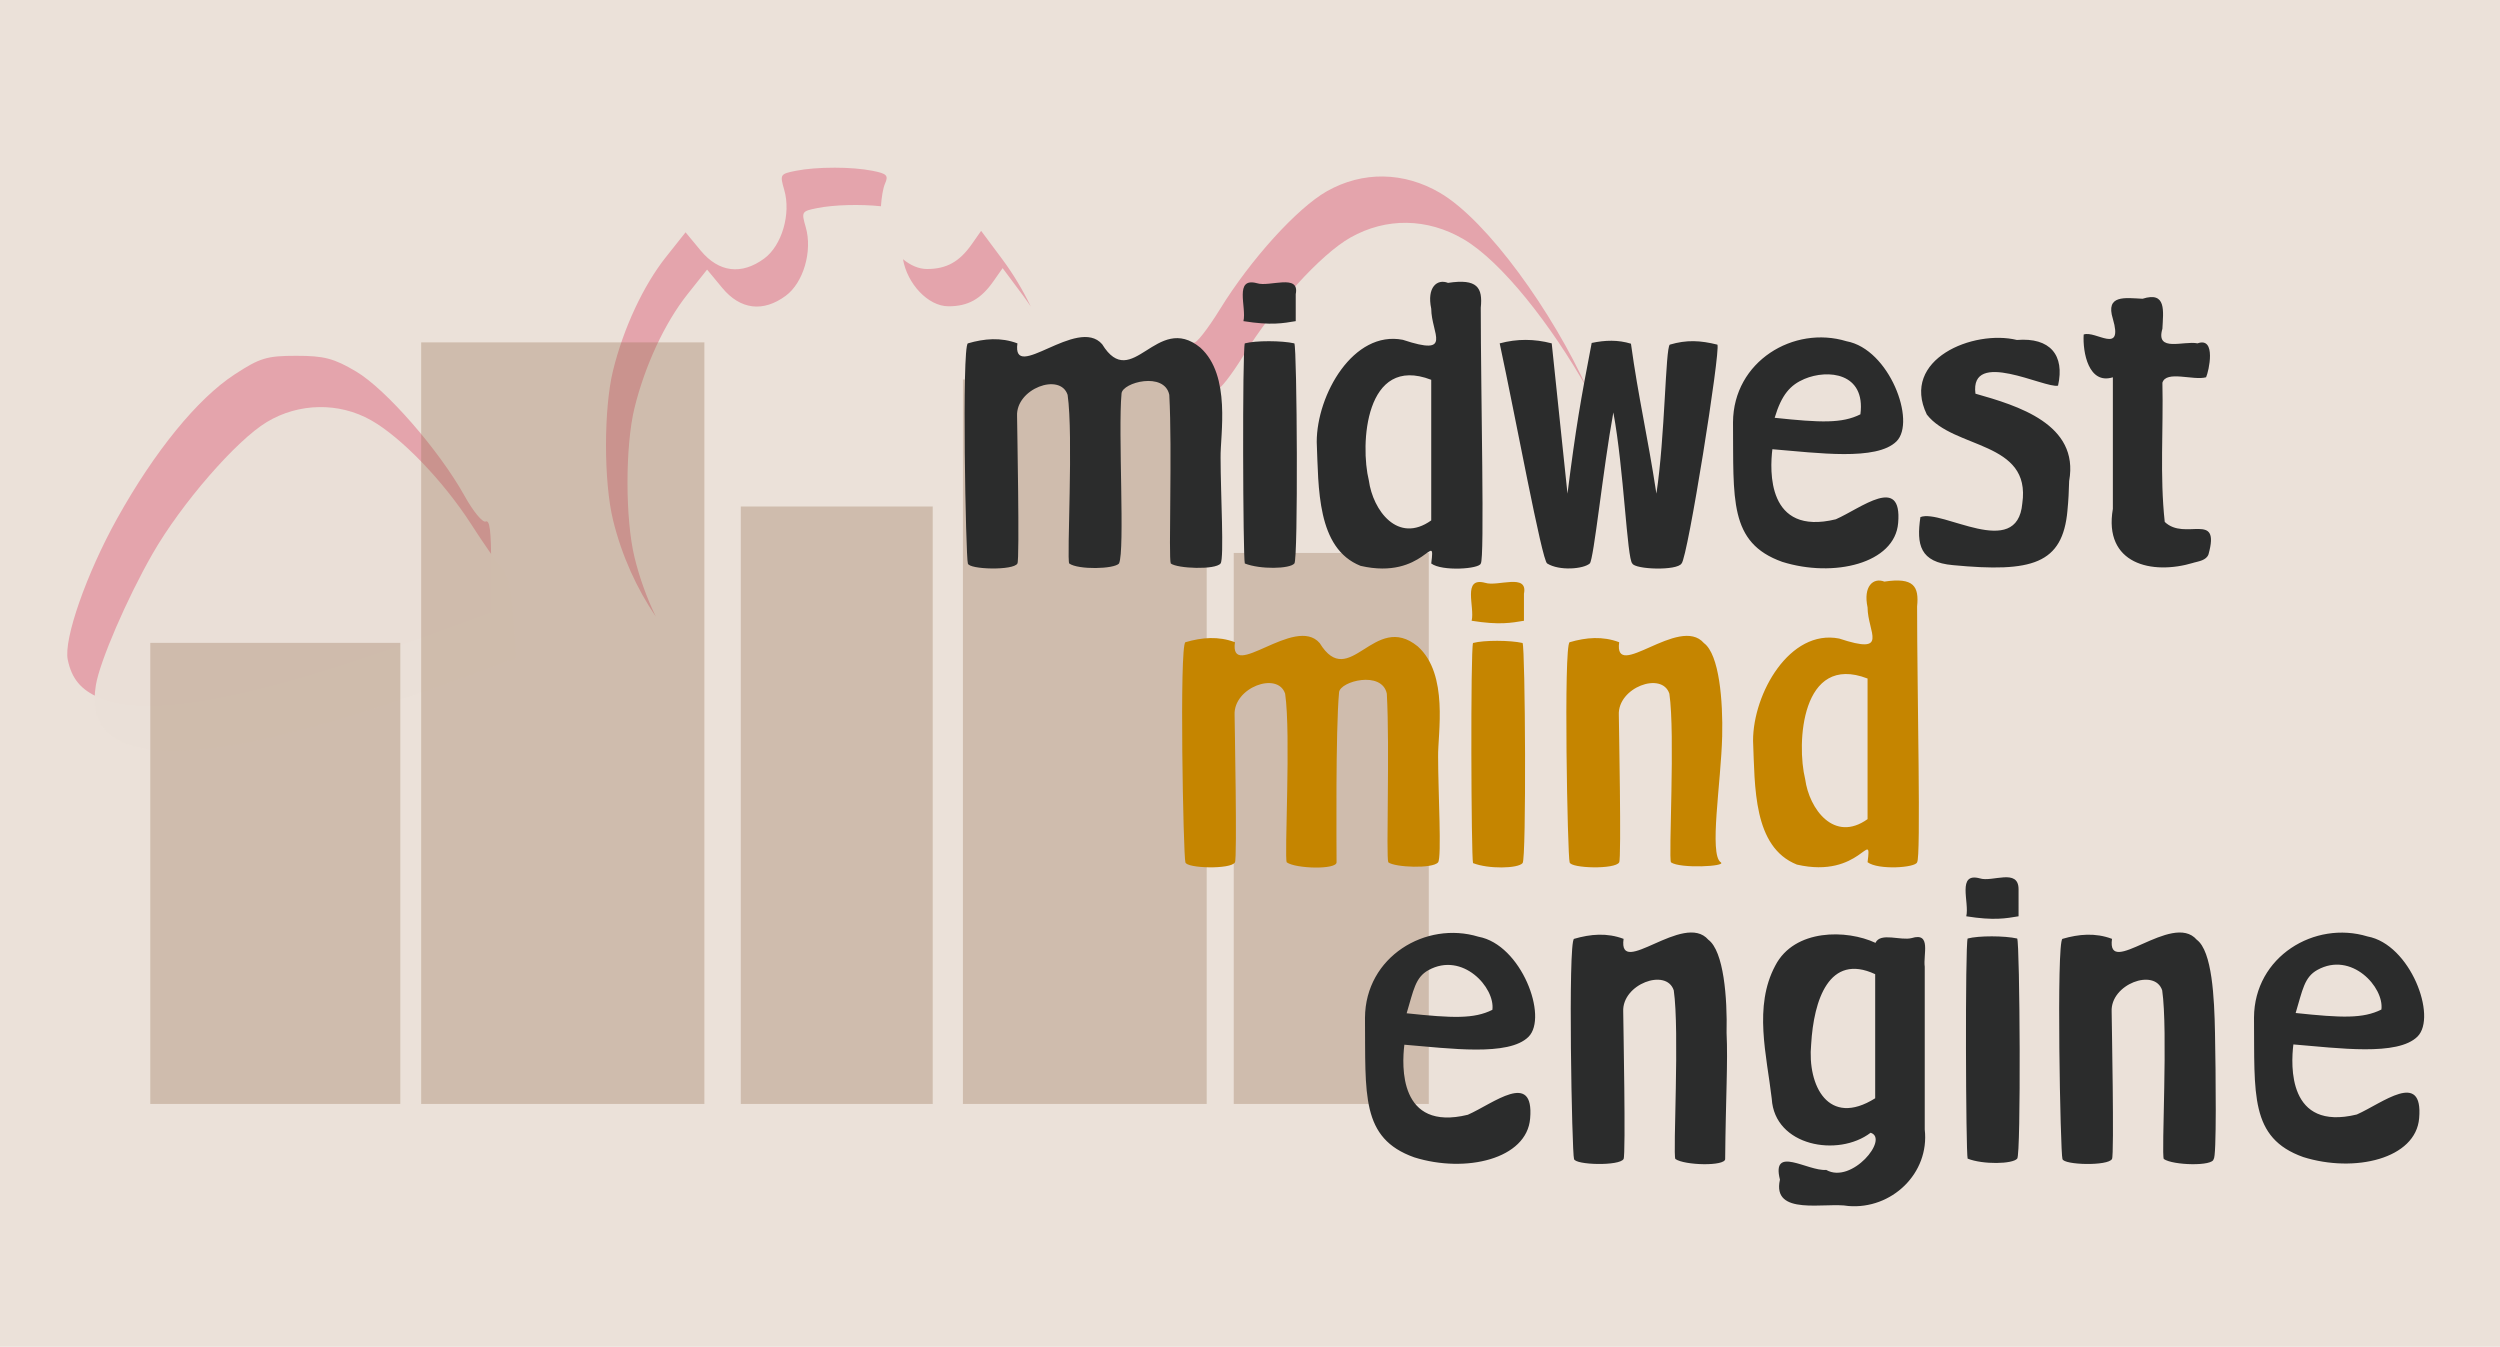 <?xml version="1.0" encoding="UTF-8" standalone="no"?>
<!-- Created with Inkscape (http://www.inkscape.org/) -->

<svg
   width="468.467"
   height="252.371"
   viewBox="0 0 123.949 66.773"
   version="1.1"
   id="svg5"
   inkscape:version="1.4 (e7c3feb1, 2024-10-09)"
   sodipodi:docname="logos.svg"
   xmlns:inkscape="http://www.inkscape.org/namespaces/inkscape"
   xmlns:sodipodi="http://sodipodi.sourceforge.net/DTD/sodipodi-0.dtd"
   xmlns="http://www.w3.org/2000/svg"
   xmlns:svg="http://www.w3.org/2000/svg">
  <sodipodi:namedview
     id="namedview7"
     pagecolor="#ffffff"
     bordercolor="#000000"
     borderopacity="0.25"
     inkscape:showpageshadow="2"
     inkscape:pageopacity="0.0"
     inkscape:pagecheckerboard="0"
     inkscape:deskcolor="#d1d1d1"
     inkscape:document-units="mm"
     showgrid="true"
     inkscape:zoom="0.45436447"
     inkscape:cx="1638.5524"
     inkscape:cy="3069.122"
     inkscape:window-width="2056"
     inkscape:window-height="1198"
     inkscape:window-x="0"
     inkscape:window-y="44"
     inkscape:window-maximized="1"
     inkscape:current-layer="layer1">
    <inkscape:grid
       id="grid1"
       units="mm"
       originx="-477.902"
       originy="-682.412"
       spacingx="1"
       spacingy="1"
       empcolor="#0099e5"
       empopacity="0.302"
       color="#0099e5"
       opacity="0.149"
       empspacing="5"
       enabled="true"
       visible="true" />
    <inkscape:page
       x="0"
       y="0"
       width="123.949"
       height="66.773"
       id="page2"
       margin="0"
       bleed="0" />
  </sodipodi:namedview>
  <defs
     id="defs2" />
  <g
     inkscape:label="Layer 1"
     inkscape:groupmode="layer"
     id="layer1"
     transform="translate(-477.902,-682.412)">
    <rect
       style="fill:#ebe1d8;fill-opacity:0.969;fill-rule:nonzero;stroke-width:0.73;stroke-dasharray:none"
       id="rect4277-7-7"
       width="123.949"
       height="66.773"
       x="477.902"
       y="682.412"
       inkscape:label="backgrnd"
       inkscape:export-filename="mme-beige.png"
       inkscape:export-xdpi="61.45113"
       inkscape:export-ydpi="61.45113" />
    <path
       id="path338-7-3-3"
       style="fill:#e4a4ac;fill-opacity:1;stroke-width:0.241"
       inkscape:label="crab-right-lt"
       d="m 546.485,691.162 c -0.957,-0.014 -1.91,0.23 -2.796,0.731 -1.471,0.833 -3.777,3.376 -5.295,5.84 -0.612,0.993 -1.199,1.741 -1.305,1.662 -0.106,-0.079 -0.192,0.915 -0.192,2.209 v 2.352 l 1.165,0.422 v -0.476 c 0,-1.294 0.086,-2.288 0.192,-2.209 0.106,0.079 0.693,-0.669 1.305,-1.662 1.519,-2.465 3.824,-5.007 5.295,-5.84 1.773,-1.003 3.813,-0.974 5.612,0.082 1.892,1.11 4.356,4.266 6.135,7.42 -1.699,-3.776 -4.942,-8.333 -7.3,-9.717 -0.899,-0.528 -1.859,-0.799 -2.815,-0.813 z" />
    <path
       style="fill:#e4a4ac;fill-opacity:1;stroke-width:0.241"
       d="m 482.827,717.006 c -0.916,-0.394 -1.369,-0.94 -1.566,-1.886 -0.211,-1.015 0.928,-4.269 2.45,-7.003 1.855,-3.33 3.98,-5.938 5.818,-7.138 1.261,-0.824 1.601,-0.927 3.065,-0.927 1.379,-5.9e-4 1.861,0.126 2.964,0.779 1.478,0.875 4.128,3.915 5.379,6.17 0.423,0.762 0.892,1.332 1.043,1.267 0.206,-0.089 0.274,0.456 0.273,2.191 l -9.7e-4,2.31 -3.457,1.26 c -8.336,3.039 -13.558,4.013 -15.968,2.977 z"
       id="path267-2-2"
       inkscape:label="crab-left-lt" />
    <path
       style="fill:#ebe1d8;fill-opacity:0.969;stroke-width:0.241"
       d="m 485.32,719.566 c -2.114,-0.278 -2.975,-1.31 -2.664,-3.191 0.194,-1.172 1.541,-4.292 2.807,-6.503 1.418,-2.476 4.145,-5.62 5.669,-6.537 1.586,-0.954 3.573,-0.988 5.164,-0.09 1.501,0.848 3.589,3.015 4.962,5.149 0.628,0.977 1.32,1.97 1.536,2.205 0.279,0.304 0.437,1.011 0.544,2.429 l 0.15,2 -2.169,0.803 c -7.877,2.914 -13.05,4.122 -16,3.734 z"
       id="path409-4-4"
       inkscape:label="crab-left-dk" />
    <path
       id="path411-6-3-3"
       style="fill:#e4a4ac;fill-opacity:1;stroke-width:0.241"
       inkscape:label="crab-lt"
       d="m 519.264,690.726 c -0.695,-5.2e-4 -1.388,0.051 -1.904,0.154 -0.782,0.156 -0.797,0.181 -0.575,0.949 0.342,1.184 -0.117,2.756 -0.994,3.401 -1.125,0.828 -2.252,0.688 -3.146,-0.391 l -0.753,-0.909 -0.973,1.226 c -1.119,1.409 -2.106,3.527 -2.623,5.626 -0.465,1.89 -0.465,5.517 10e-4,7.419 0.432,1.765 1.172,3.388 2.123,4.789 -0.444,-0.922 -0.804,-1.906 -1.057,-2.94 -0.466,-1.902 -0.466,-5.53 -0.001,-7.419 0.517,-2.099 1.504,-4.217 2.623,-5.627 l 0.974,-1.226 0.753,0.909 c 0.894,1.079 2.02,1.219 3.145,0.391 0.877,-0.645 1.336,-2.217 0.994,-3.401 -0.222,-0.769 -0.207,-0.793 0.575,-0.949 0.837,-0.167 2.136,-0.196 3.153,-0.09 0.029,-0.447 0.106,-0.904 0.199,-1.114 0.183,-0.413 0.1,-0.501 -0.604,-0.642 -0.52,-0.104 -1.215,-0.157 -1.91,-0.157 z m 7.282,3.131 -0.459,0.656 c -0.617,0.88 -1.257,1.236 -2.224,1.236 -0.413,0 -0.829,-0.186 -1.191,-0.487 0.209,1.218 1.241,2.336 2.257,2.336 0.967,0 1.606,-0.356 2.223,-1.236 l 0.46,-0.656 1.042,1.399 c 0.124,0.167 0.24,0.338 0.356,0.508 -0.395,-0.819 -0.866,-1.61 -1.422,-2.357 z" />
    <rect
       x="485.353"
       y="714.284"
       width="12.396"
       height="22.861"
       id="rect9-0-0"
       style="opacity:1;fill:#936c4e;fill-opacity:0.315;stroke-width:0.266"
       inkscape:label="bldg1" />
    <rect
       x="498.783"
       y="699.387"
       width="14.043"
       height="37.758"
       id="rect11-5-5"
       style="opacity:1;fill:#936c4e;fill-opacity:0.315;stroke-width:0.266"
       inkscape:label="bldg2" />
    <rect
       x="514.63"
       y="707.524"
       width="9.516"
       height="29.621"
       id="rect13-2-2"
       style="opacity:1;fill:#936c4e;fill-opacity:0.315;stroke-width:0.266"
       inkscape:label="bldg3" />
    <rect
       x="525.642"
       y="701.227"
       width="12.088"
       height="35.918"
       id="rect15-2-2"
       style="opacity:1;fill:#936c4e;fill-opacity:0.315;stroke-width:0.266"
       inkscape:label="bldg4" />
    <rect
       x="539.071"
       y="709.826"
       width="9.67"
       height="27.319"
       id="rect17-7-7"
       style="opacity:1;fill:#936c4e;fill-opacity:0.315;stroke-width:0.266"
       inkscape:label="bldg5" />
    <path
       d="m 533.383,710.349 c -0.241,0.28 -2.024,0.321 -2.47,0 -0.128,-0.232 0.214,-6.359 -0.079,-8.36 -0.367,-1.121 -2.571,-0.308 -2.506,1.053 0.002,0.414 0.134,7.121 0.018,7.307 -0.185,0.359 -2.404,0.302 -2.457,0 -0.104,-0.269 -0.307,-10.745 0,-10.913 0.819,-0.24 1.638,-0.309 2.457,0 -0.282,1.994 2.985,-1.371 4.201,0.043 1.48,2.408 2.7,-1.609 4.864,0.166 1.547,1.388 0.986,4.336 1.007,5.467 0,1.745 0.184,4.985 0,5.236 -0.259,0.33 -2.15,0.252 -2.47,0 -0.117,-0.295 0.079,-5.581 -0.073,-8.362 -0.243,-1.158 -2.316,-0.618 -2.367,-0.069 -0.177,1.889 0.175,7.789 -0.125,8.43 z m 8.693,0 c -0.226,0.273 -1.701,0.302 -2.457,0 -0.091,-0.319 -0.128,-10.56 0,-10.913 0.539,-0.146 1.84,-0.141 2.457,0 0.133,0.244 0.194,10.747 0,10.913 z m 0.068,-12.015 c -0.623,0.103 -1.213,0.221 -2.593,0 0.166,-0.685 -0.48,-2.189 0.67,-1.881 0.618,0.204 2.134,-0.499 1.923,0.541 z m 9.175,12.015 c -0.06,0.273 -1.926,0.401 -2.457,0 0.228,-1.777 -0.331,0.849 -3.503,0.118 -2.178,-0.869 -2.08,-3.867 -2.174,-6.143 3e-5,-2.344 1.82,-5.546 4.27,-5.064 2.516,0.835 1.413,-0.3 1.407,-1.543 -0.226,-1.055 0.287,-1.496 0.833,-1.28 1.454,-0.221 1.726,0.23 1.623,1.232 0,4.226 0.197,12.5 0,12.679 z m -2.457,-2.136 v -6.971 c -3.292,-1.271 -3.53,3.223 -3.093,4.992 0.201,1.479 1.434,3.163 3.093,1.979 z m 14.188,-8.714 c 0.165,0.278 -1.477,10.592 -1.777,10.85 -0.221,0.371 -2.309,0.298 -2.442,0 -0.26,-0.226 -0.419,-4.693 -0.94,-7.49 -0.512,2.797 -0.97,7.308 -1.169,7.49 -0.313,0.276 -1.506,0.378 -2.112,0 -0.26,-0.139 -1.57,-7.275 -2.354,-10.913 0.86,-0.233 1.72,-0.226 2.58,0 l 0.781,7.45 c 0.421,-3.316 0.654,-4.635 1.2,-7.471 0.674,-0.142 1.304,-0.16 1.947,0.037 0.377,2.726 0.802,4.436 1.262,7.434 0.43,-2.836 0.448,-7.215 0.664,-7.387 0.842,-0.249 1.518,-0.209 2.36,0 z m 2.726,5.185 c -0.126,1.037 -0.285,4.311 3.145,3.474 1.263,-0.557 3.297,-2.226 3.091,0.182 -0.162,2.011 -3.196,2.729 -5.747,1.928 -2.659,-0.948 -2.408,-3.108 -2.441,-6.918 0.016,-3.03 3.017,-4.817 5.626,-4.02 2.13,0.391 3.465,3.982 2.481,4.963 -0.984,0.981 -3.919,0.573 -6.155,0.391 z m 1.59,-3.485 c -0.704,0.301 -1.131,0.776 -1.477,1.927 2.285,0.243 3.342,0.284 4.251,-0.172 0.268,-2.073 -1.622,-2.241 -2.774,-1.755 z m 13.041,6.516 c -0.238,2.668 -1.758,3.088 -5.671,2.717 -1.65,-0.143 -1.822,-1.017 -1.621,-2.383 1.056,-0.421 4.803,2.164 5.052,-0.681 0.449,-3.102 -3.396,-2.679 -4.734,-4.405 -1.321,-2.745 2.317,-4.222 4.467,-3.696 1.646,-0.133 2.379,0.751 2.039,2.265 -0.634,0.155 -4.385,-1.848 -4.095,0.398 2.088,0.593 5.157,1.508 4.646,4.329 -0.013,0.486 -0.034,0.972 -0.084,1.455 z m 6.247,2.599 c -2.072,0.625 -4.467,0.058 -3.997,-2.674 v -6.522 c -1.199,0.375 -1.502,-1.23 -1.447,-2.121 0.589,-0.216 1.976,1.033 1.447,-0.778 -0.378,-1.209 0.613,-1.036 1.473,-0.995 1.197,-0.382 1.024,0.62 0.983,1.488 -0.354,1.185 1.062,0.582 1.741,0.724 0.949,-0.345 0.557,1.395 0.425,1.681 -0.637,0.176 -1.975,-0.356 -2.166,0.27 0.053,2.298 -0.133,4.626 0.116,6.901 1.008,0.967 2.774,-0.566 2.17,1.606 -0.107,0.302 -0.492,0.347 -0.746,0.418 z"
       id="text1414-6-9"
       style="font-weight:bold;font-size:14.111px;font-family:'Agave Nerd Font Mono';-inkscape-font-specification:'Agave Nerd Font Mono, Bold';fill:#2b2c2c;fill-opacity:1;stroke-width:0.658"
       inkscape:label="midwest"
       aria-label="midwest"
       sodipodi:nodetypes="ccccccccccccccscccccccccccccccccccccccccccccccccccccccccccccczccccccccsscccccccccccccccccccc" />
    <path
       style="font-weight:bold;font-size:14.111px;font-family:'Agave Nerd Font Mono';-inkscape-font-specification:'Agave Nerd Font Mono, Bold';fill:#c58500;fill-opacity:1;stroke-width:0.658"
       d="m 544.168,725.166 c 0,0.37 -2.024,0.321 -2.47,0 -0.128,-0.232 0.214,-6.359 -0.079,-8.36 -0.367,-1.121 -2.571,-0.308 -2.506,1.053 0.002,0.414 0.134,7.121 0.018,7.307 -0.185,0.359 -2.404,0.302 -2.457,0 -0.104,-0.269 -0.307,-10.745 0,-10.913 0.819,-0.24 1.638,-0.309 2.457,0 -0.282,1.994 2.985,-1.371 4.201,0.043 1.48,2.408 2.7,-1.609 4.864,0.166 1.547,1.388 0.986,4.336 1.007,5.467 0,1.745 0.184,4.985 0,5.236 -0.259,0.33 -2.15,0.252 -2.47,0 -0.117,-0.295 0.079,-5.581 -0.073,-8.362 -0.243,-1.158 -2.316,-0.618 -2.367,-0.069 -0.177,1.889 -0.125,7.722 -0.125,8.43 z m 9.223,0.038 c -0.226,0.273 -1.701,0.302 -2.457,0 -0.091,-0.319 -0.128,-10.56 0,-10.913 0.539,-0.146 1.84,-0.141 2.457,0 0.133,0.244 0.194,10.747 0,10.913 z m 0.068,-12.015 c -0.623,0.103 -1.213,0.221 -2.593,0 0.166,-0.685 -0.48,-2.189 0.67,-1.881 0.618,0.204 2.134,-0.499 1.923,0.541 z m 9.759,11.977 c 0.307,0.205 -2.024,0.321 -2.47,0 -0.128,-0.232 0.214,-6.359 -0.079,-8.36 -0.367,-1.121 -2.571,-0.308 -2.506,1.053 0.002,0.414 0.134,7.121 0.018,7.307 -0.185,0.359 -2.404,0.302 -2.457,0 -0.104,-0.269 -0.307,-10.745 0,-10.913 0.819,-0.24 1.638,-0.309 2.457,0 -0.282,1.994 2.985,-1.371 4.201,0.043 0.765,0.564 0.947,2.882 0.905,4.615 -0.056,2.311 -0.659,5.863 -0.07,6.255 z m 9.734,-0.006 c -0.06,0.273 -1.926,0.401 -2.457,0 0.228,-1.777 -0.331,0.849 -3.503,0.118 -2.178,-0.869 -2.08,-3.867 -2.174,-6.143 3e-5,-2.344 1.82,-5.546 4.27,-5.064 2.516,0.835 1.413,-0.3 1.407,-1.543 -0.226,-1.055 0.287,-1.496 0.833,-1.28 1.454,-0.221 1.726,0.23 1.623,1.232 0,4.226 0.197,12.5 0,12.679 z m -2.457,-2.136 v -6.971 c -3.292,-1.271 -3.53,3.223 -3.093,4.992 0.201,1.479 1.434,3.163 3.093,1.979 z"
       id="text4246-15-7"
       inkscape:label="mind"
       aria-label="mind"
       sodipodi:nodetypes="scccccccccccccsssccccccccccsccccccccsssccccccccccccc" />
    <path
       d="m 573.33,738.414 c 0.247,2.181 -1.652,3.969 -3.787,3.791 -1.114,-0.202 -3.808,0.525 -3.392,-1.306 -0.436,-1.73 1.371,-0.411 2.295,-0.483 1.262,0.72 3.134,-1.553 2.2,-1.843 -1.608,1.225 -4.761,0.67 -4.901,-1.684 -0.251,-2.164 -0.911,-4.574 0.174,-6.602 0.951,-1.839 3.552,-1.795 4.968,-1.129 0.248,-0.539 1.25,-0.092 1.799,-0.238 0.985,-0.302 0.558,0.821 0.644,1.425 -2e-5,2.69 -3e-5,5.38 -4e-5,8.069 z m -2.457,-1.55 v -6.153 c -2.291,-1.069 -3.048,1.299 -3.174,3.471 -0.197,2.056 0.855,4.137 3.174,2.682 z m -23.343,-2.656 c -0.126,1.037 -0.285,4.311 3.145,3.474 1.263,-0.557 3.297,-2.226 3.091,0.182 -0.162,2.011 -3.196,2.729 -5.747,1.928 -2.659,-0.948 -2.408,-3.108 -2.441,-6.918 0.016,-3.03 3.017,-4.817 5.626,-4.02 2.13,0.391 3.465,3.982 2.481,4.963 -0.984,0.981 -3.919,0.573 -6.155,0.391 z m 1.192,-3.695 c -0.651,0.361 -0.733,0.985 -1.079,2.137 2.285,0.243 3.342,0.284 4.251,-0.172 0.143,-1.104 -1.483,-2.9 -3.172,-1.965 z m 14.714,9.36 c 0.005,0.37 -2.024,0.321 -2.47,0 -0.128,-0.232 0.214,-6.359 -0.079,-8.36 -0.367,-1.121 -2.571,-0.308 -2.506,1.053 0.002,0.414 0.134,7.121 0.018,7.307 -0.185,0.359 -2.404,0.302 -2.457,0 -0.104,-0.269 -0.307,-10.745 0,-10.913 0.819,-0.24 1.638,-0.309 2.457,0 -0.282,1.994 2.985,-1.371 4.201,0.043 0.765,0.564 0.947,2.882 0.905,4.615 0.071,1.474 -0.041,3.18 -0.07,6.255 z m 14.478,-0.017 c -0.226,0.273 -1.701,0.302 -2.457,0 -0.091,-0.319 -0.128,-10.56 0,-10.913 0.539,-0.146 1.84,-0.141 2.457,0 0.133,0.244 0.194,10.747 0,10.913 z m 0.068,-12.015 c -0.623,0.103 -1.213,0.221 -2.593,0 0.166,-0.685 -0.48,-2.189 0.67,-1.881 0.618,0.204 1.923,-0.52 1.923,0.541 z m 9.67,12.032 c -0.006,0.37 -2.024,0.321 -2.47,0 -0.128,-0.232 0.214,-6.359 -0.079,-8.36 -0.367,-1.121 -2.571,-0.308 -2.506,1.053 0.002,0.414 0.134,7.121 0.018,7.307 -0.185,0.359 -2.404,0.302 -2.457,0 -0.104,-0.269 -0.307,-10.745 0,-10.913 0.819,-0.24 1.638,-0.309 2.457,0 -0.282,1.994 2.985,-1.371 4.201,0.043 0.765,0.564 0.872,2.882 0.905,4.615 0.037,1.934 0.087,6.255 -0.07,6.255 z m 3.955,-5.679 c -0.126,1.037 -0.285,4.311 3.145,3.474 1.263,-0.557 3.297,-2.226 3.091,0.182 -0.162,2.011 -3.196,2.729 -5.747,1.928 -2.659,-0.948 -2.408,-3.108 -2.441,-6.918 0.016,-3.03 3.017,-4.817 5.626,-4.02 2.13,0.391 3.465,3.982 2.481,4.963 -0.984,0.981 -3.919,0.573 -6.155,0.391 z m 1.192,-3.695 c -0.651,0.361 -0.733,0.985 -1.079,2.137 2.285,0.243 3.342,0.284 4.251,-0.172 0.143,-1.104 -1.483,-2.9 -3.172,-1.965 z"
       id="text4254-0-2"
       style="font-weight:bold;font-size:14.111px;font-family:'Agave Nerd Font Mono';-inkscape-font-specification:'Agave Nerd Font Mono, Bold';fill:#2b2c2c;fill-opacity:1;stroke-width:0.658"
       inkscape:label="engine"
       aria-label="engine"
       sodipodi:nodetypes="cccccccccccccccccccccscsccscccccccccsccscccscccsccccccccssssccccscsccsccs" />
  </g>
</svg>

